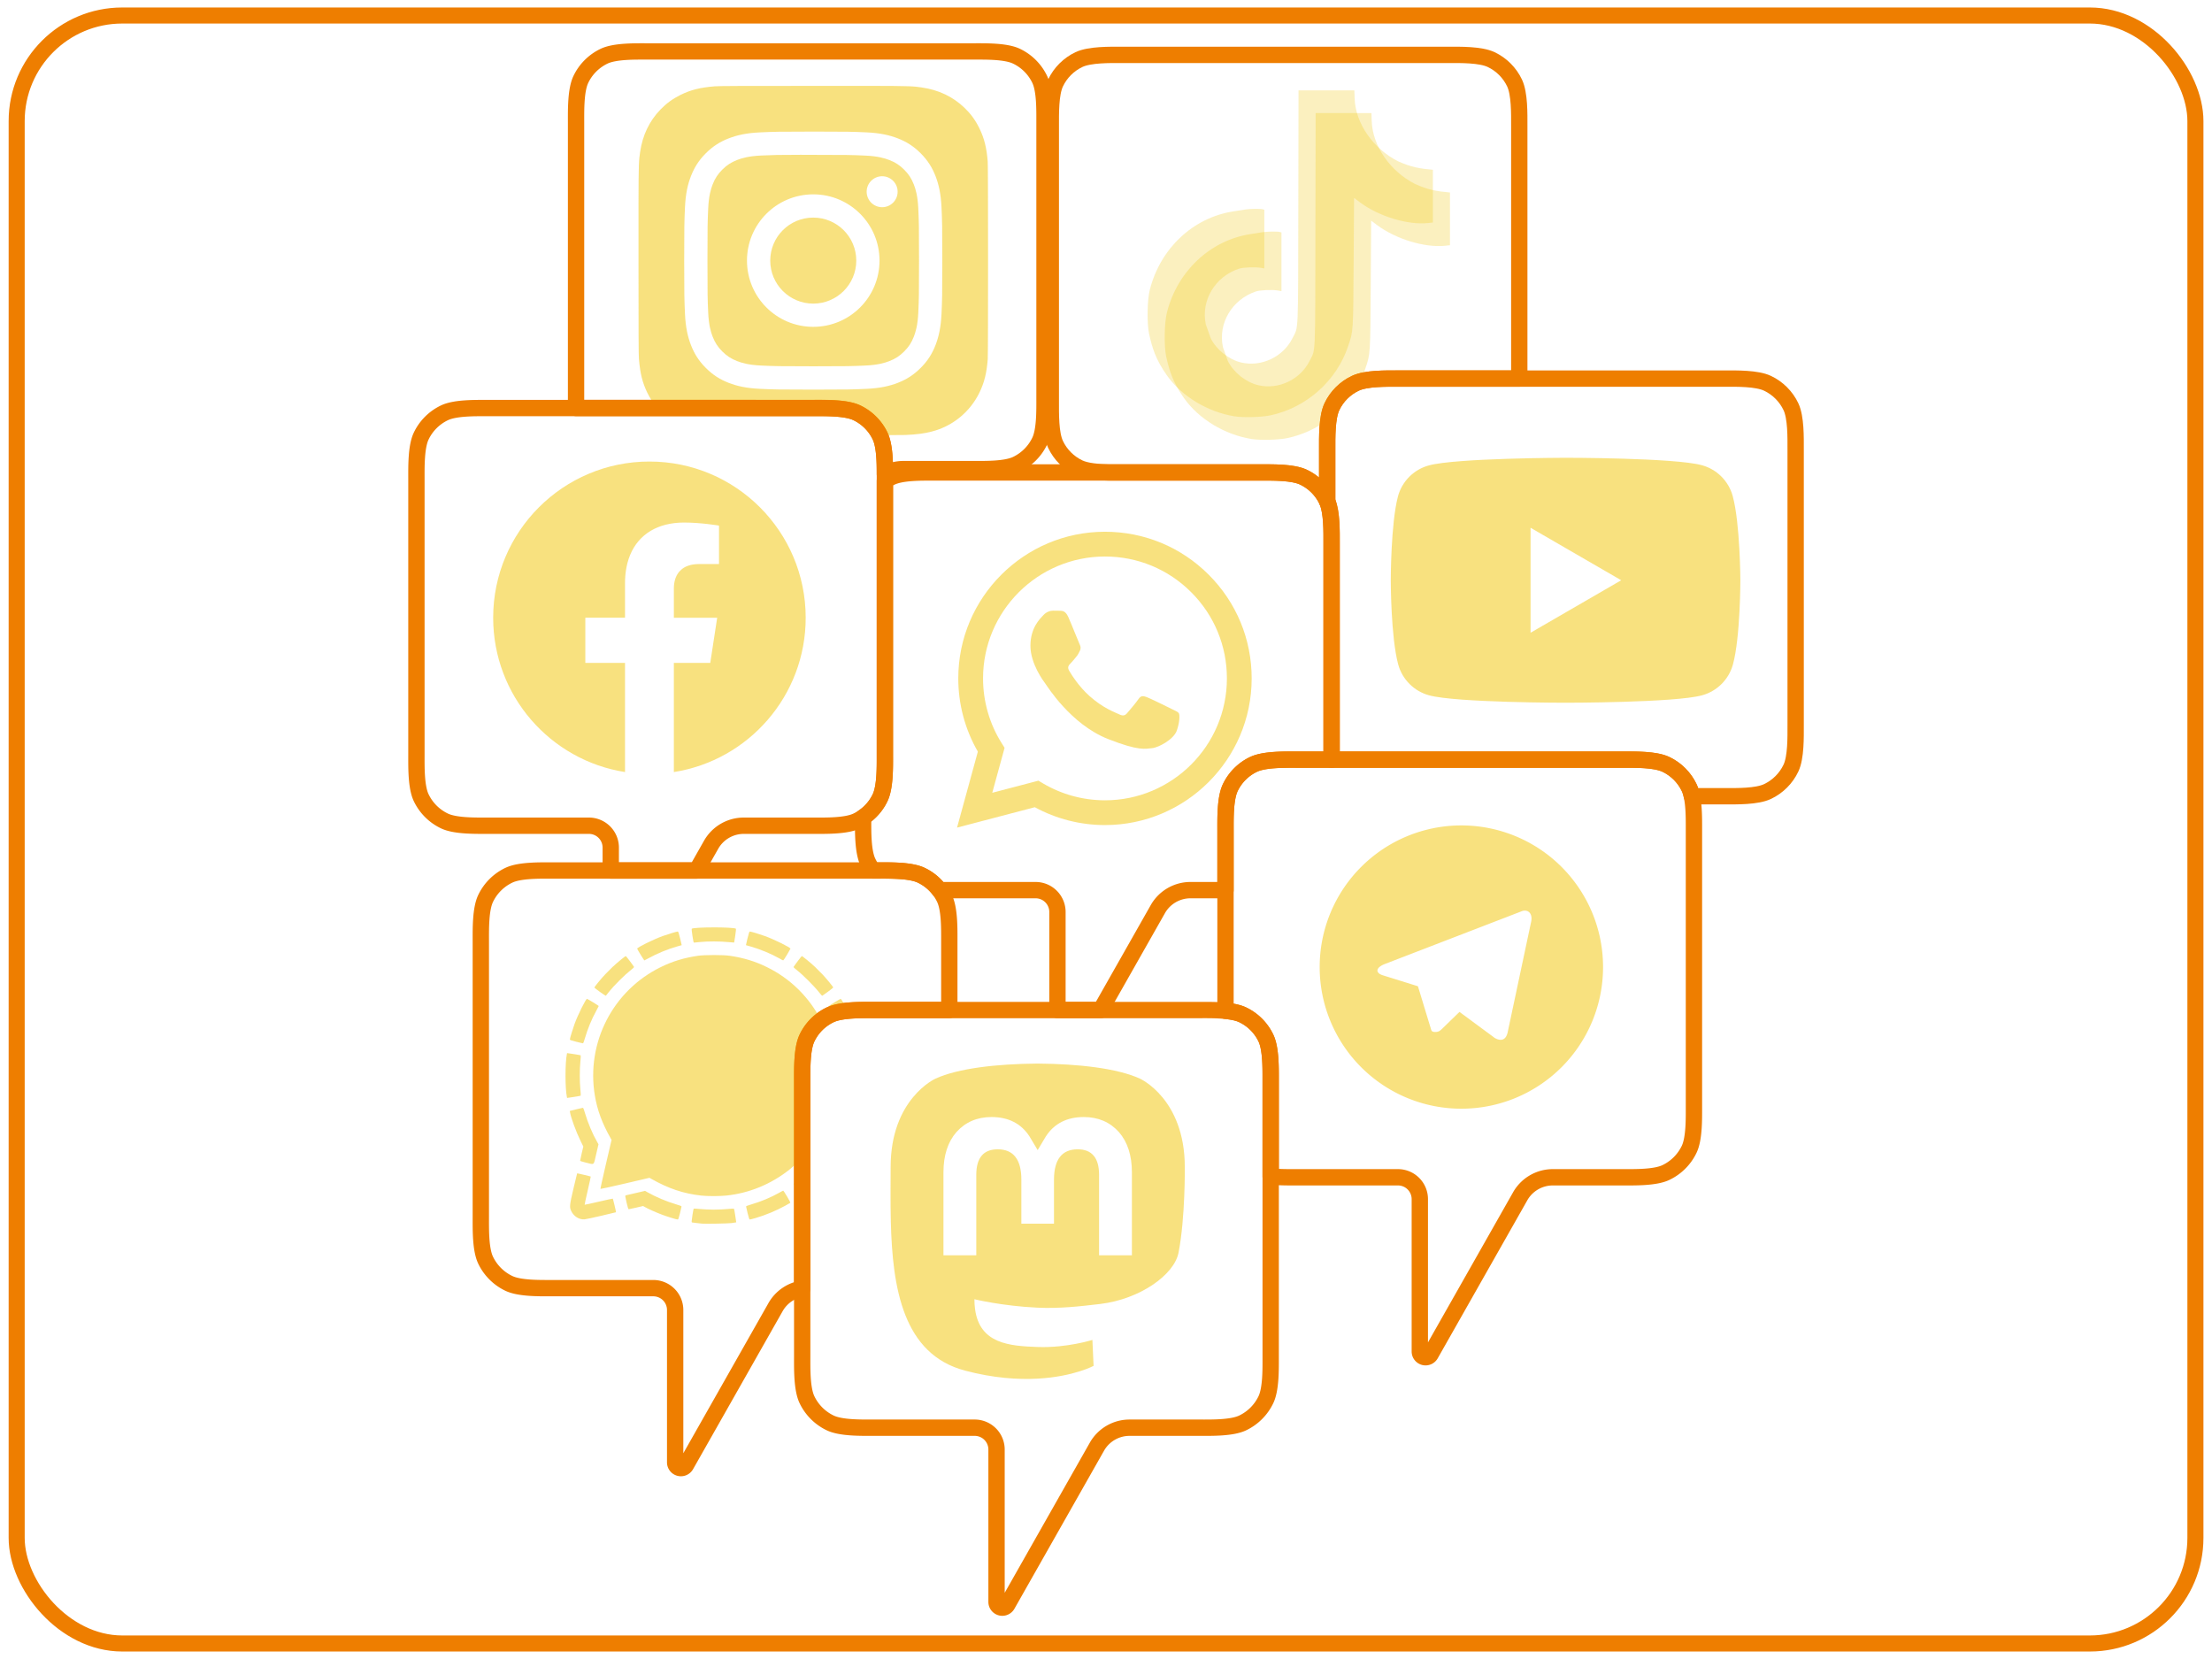 <?xml version="1.0"?>
<svg xmlns="http://www.w3.org/2000/svg" width="1024" height="768" version="1.1" viewBox="0 0 270.93 203.2">
 <title>Kursbild</title>
 <defs>
  <style type="text/css"><![CDATA[
    .fil0 {fill:#1977F3;fill-rule:nonzero}
    .fil1 {fill:#FEFEFE;fill-rule:nonzero}
   ]]></style>
 </defs>
 <g transform="translate(110.06 -115.67)">
  <path d="m-30.793 121.97c-1.478 0-3.941-0.049-5.266 0.578-1.256 0.595-2.272 1.61-2.866 2.866-0.627 1.324-0.579 3.787-0.579 5.264v33.741c0 0.358-0.003 0.778 2e-3 1.221h29.113c1.478 0 3.941-0.049 5.266 0.578 1.256 0.595 2.272 1.61 2.866 2.866 0.55 1.161 0.578 3.162 0.577 4.642a4.592 4.591 0 0 1 2.267-0.599h8.576c1.478 0 3.941 0.049 5.266-0.578 1.256-0.595 2.272-1.61 2.866-2.866 0.627-1.324 0.579-3.787 0.579-5.264v-33.741c0-1.477 0.049-3.94-0.579-5.264-0.595-1.256-1.61-2.271-2.866-2.866-1.325-0.627-3.788-0.578-5.266-0.578z" fill="none" stroke="#ee7e00" stroke-linecap="round" stroke-linejoin="round" stroke-width="2"/>
  <path d="m27.357 122.39c-1.478 0-3.941-0.049-5.266 0.578-1.256 0.595-2.272 1.61-2.867 2.866-0.627 1.324-0.579 3.787-0.579 5.264v33.741c0 1.477-0.049 3.94 0.579 5.264 0.595 1.256 1.61 2.271 2.867 2.866 0.915 0.433 2.369 0.542 3.671 0.569h18.564c1.478 0 3.941-0.049 5.266 0.578 1.256 0.595 2.272 1.61 2.866 2.866 0.014 0.029 0.026 0.062 0.039 0.093v-6.329c0-1.477-0.049-3.94 0.579-5.264 0.595-1.256 1.61-2.271 2.867-2.866 1.325-0.627 3.788-0.578 5.266-0.578h14.816v-30.94c0-1.477 0.049-3.94-0.578-5.264-0.595-1.256-1.61-2.271-2.866-2.866-1.325-0.627-3.788-0.578-5.266-0.578z" fill="none" stroke="#ee7e00" stroke-linecap="round" stroke-linejoin="round" stroke-width="2"/>
  <path d="m51.081 129.52-0.026 14.263c-0.029 16.021 0.034 14.588-0.711 16.088-1.141 2.295-3.814 3.562-6.287 2.979-1.513-0.357-3.027-1.561-3.73-2.966l-0.603-1.704c-0.616-2.918 1.122-5.84 4.056-6.816 0.525-0.175 2.021-0.231 2.736-0.103l0.378 0.068v-7.191l-0.2-0.053c-0.308-0.083-1.54-0.066-2.147 0.029-0.299 0.047-0.965 0.152-1.478 0.233-4.929 0.78-8.928 4.546-10.206 9.611-0.318 1.261-0.364 4.085-0.087 5.38 0.382 1.73 0.809 3.15 2.197 5.111 1.8 2.541 4.964 4.456 8.244 4.991 1.078 0.176 3.354 0.116 4.434-0.117 1.835-0.396 3.539-1.192 5.008-2.291 0.086-0.587 0.217-1.127 0.417-1.551 0.595-1.256 1.61-2.271 2.867-2.866 0.174-0.082 0.369-0.152 0.577-0.213 0.246-0.5 0.46-1.018 0.638-1.551 0.636-1.904 0.617-1.613 0.673-10.302l0.051-7.854 0.709 0.531c2.301 1.724 5.867 2.81 8.351 2.544l0.594-0.064v-6.46c-1.58-0.136-2.673-0.316-4.298-1.054-3.002-1.531-5.185-4.612-5.288-7.7l-0.032-0.97z" fill="#f3c500" fill-opacity=".25" stroke-width=".119"/>
  <path d="m55.825 126.74 0.032 0.97c0.103 3.089 2.285 6.17 5.288 7.7 1.625 0.738 2.718 0.919 4.298 1.054v6.46l-0.594 0.064c-2.485 0.266-6.05-0.82-8.351-2.544l-0.709-0.531-0.051 7.854c-0.056 8.689-0.037 8.398-0.673 10.302-1.42 4.249-5.088 7.517-9.508 8.472-1.079 0.233-3.355 0.293-4.434 0.117v1e-5c-3.28-0.535-6.444-2.45-8.244-4.991-1.388-1.961-1.815-3.381-2.197-5.111-0.277-1.294-0.232-4.119 0.086-5.38 1.278-5.065 5.277-8.831 10.206-9.611 0.514-0.081 1.179-0.186 1.478-0.233 0.607-0.095 1.84-0.111 2.147-0.029l0.2 0.054v7.191l-0.378-0.068c-0.715-0.128-2.211-0.072-2.736 0.103-2.934 0.976-4.672 3.898-4.056 6.816l0.603 1.704c0.703 1.406 2.217 2.609 3.73 2.966 2.473 0.583 5.146-0.684 6.287-2.979 0.745-1.5 0.682-0.067 0.711-16.088l0.026-14.263z" fill="#f3c500" fill-opacity=".25" stroke-width=".119" style="mix-blend-mode:multiply"/>
  <path d="m61.209 162.04c-1.478 0-3.941-0.049-5.266 0.578-1.256 0.595-2.272 1.61-2.867 2.866-0.627 1.324-0.579 3.787-0.579 5.264v6.329c0.584 1.343 0.54 3.727 0.54 5.171v26.465h35.673c1.478 0 3.941-0.049 5.266 0.578 1.256 0.595 2.272 1.61 2.866 2.866 0.141 0.297 0.246 0.653 0.327 1.04h3.997c1.478 0 3.941 0.049 5.265-0.578 1.256-0.595 2.272-1.61 2.867-2.866 0.627-1.324 0.578-3.787 0.578-5.264v-33.741c0-1.477 0.049-3.94-0.578-5.264-0.595-1.256-1.611-2.271-2.867-2.866-1.325-0.627-3.788-0.578-5.265-0.578z" fill="none" stroke="#ee7e00" stroke-linecap="round" stroke-linejoin="round" stroke-width="2"/>
  <path d="m-10.442 126.19c-8.938 0-11.552 9e-3 -12.06 0.051-1.834 0.152-2.976 0.441-4.219 1.06-0.958 0.476-1.714 1.027-2.46 1.8-1.358 1.41-2.182 3.144-2.48 5.205-0.145 1.001-0.187 1.205-0.196 6.317-0.003 1.704 0 3.947 0 6.955 0 8.928 0.01 11.539 0.053 12.046 0.148 1.784 0.428 2.907 1.021 4.135 0.329 0.684 0.748 1.316 1.236 1.887h19.158c1.478 0 3.941-0.049 5.266 0.578 1.217 0.576 2.207 1.547 2.808 2.749 1.675-5e-3 2.933-0.012 3.159-0.024 1.449-0.068 2.291-0.181 3.221-0.421 2.565-0.662 4.689-2.4 5.845-4.784 0.581-1.198 0.876-2.364 1.009-4.055 0.029-0.369 0.041-6.247 0.041-12.118 0-5.872-0.013-11.74-0.042-12.108-0.135-1.718-0.43-2.874-1.03-4.096-0.492-1-1.039-1.747-1.833-2.51-1.416-1.352-3.149-2.175-5.213-2.473-1-0.145-1.199-0.187-6.317-0.196zm-0.015 5.596h5e-3c4.288 2e-5 4.827 0.019 6.512 0.096 1.683 0.077 2.832 0.343 3.84 0.734 1.041 0.403 1.92 0.943 2.799 1.822 0.879 0.878 1.419 1.76 1.825 2.799 0.389 1.005 0.655 2.153 0.734 3.836 0.076 1.686 0.096 2.224 0.096 6.516 0 4.292-0.02 4.829-0.096 6.515-0.079 1.682-0.346 2.83-0.734 3.835-0.405 1.039-0.945 1.921-1.825 2.799-0.878 0.879-1.759 1.42-2.798 1.824-1.006 0.391-2.156 0.657-3.839 0.734-1.686 0.077-2.223 0.096-6.516 0.096-4.293 0-4.831-0.019-6.517-0.096-1.683-0.077-2.832-0.343-3.837-0.734-1.039-0.404-1.921-0.945-2.799-1.824-0.879-0.878-1.419-1.76-1.823-2.799-0.391-1.005-0.657-2.153-0.734-3.835-0.076-1.686-0.096-2.223-0.096-6.514 0-4.292 0.02-4.83 0.095-6.516 0.076-1.682 0.342-2.83 0.734-3.836 0.405-1.039 0.945-1.92 1.825-2.799 0.879-0.879 1.76-1.419 2.8-1.822 1.005-0.391 2.154-0.657 3.837-0.734 1.685-0.077 2.226-0.096 6.513-0.096zm-1.413 2.844c-2.946 3e-3 -3.511 0.023-4.97 0.089-1.541 0.071-2.378 0.328-2.935 0.545-0.738 0.287-1.265 0.63-1.818 1.183-0.553 0.553-0.896 1.08-1.183 1.817-0.216 0.557-0.474 1.393-0.544 2.934-0.076 1.666-0.091 2.164-0.091 6.383s0.015 4.72 0.091 6.386c0.07 1.541 0.328 2.377 0.544 2.933 0.287 0.738 0.63 1.264 1.183 1.817 0.553 0.553 1.08 0.895 1.818 1.182 0.558 0.216 1.394 0.474 2.935 0.545 1.666 0.076 2.167 0.092 6.388 0.092 4.221 0 4.721-0.016 6.387-0.092 1.541-0.07 2.378-0.327 2.935-0.544 0.738-0.286 1.263-0.629 1.816-1.182 0.553-0.553 0.896-1.078 1.183-1.815 0.216-0.556 0.474-1.393 0.545-2.933 0.076-1.666 0.092-2.166 0.092-6.383 0-4.217-0.016-4.718-0.092-6.383-0.07-1.541-0.328-2.377-0.545-2.933-0.287-0.737-0.63-1.264-1.183-1.817-0.553-0.553-1.079-0.896-1.816-1.182-0.557-0.216-1.394-0.474-2.935-0.544-1.667-0.076-2.167-0.091-6.387-0.091-0.528 0-0.997-6.5e-4 -1.418 0zm9.856 2.627c1.047 0 1.897 0.849 1.897 1.896 0 1.047-0.85 1.896-1.897 1.896-1.047 0-1.897-0.849-1.897-1.896 0-1.047 0.85-1.896 1.897-1.896zm-8.438 2.216h3.96e-4c4.483 2e-4 8.116 3.634 8.116 8.115 0 4.482-3.633 8.114-8.116 8.114-4.483 0-8.118-3.632-8.118-8.114 0-4.481 3.635-8.115 8.117-8.115zm3.96e-4 2.848c-2.91 0-5.269 2.358-5.269 5.267 0 2.909 2.359 5.268 5.269 5.268 2.91 0 5.269-2.359 5.269-5.268 0-2.909-2.359-5.267-5.269-5.267z" fill="#f3c500" fill-opacity=".5" stroke-width=".517"/>
  <g fill="none" stroke="#ee7e00" stroke-linecap="round" stroke-linejoin="round" stroke-width="2">
   <path d="m-50.346 165.65c-1.478 0-3.941-0.049-5.266 0.578-1.256 0.595-2.272 1.609-2.866 2.866-0.627 1.324-0.579 3.787-0.579 5.264v33.741c0 1.477-0.049 3.94 0.579 5.264 0.595 1.256 1.61 2.271 2.866 2.866 1.325 0.627 3.788 0.578 5.266 0.578h12.415a2.676 2.675 0 0 1 2.676 2.675v2.815h10.503l1.793-3.162a4.592 4.591 0 0 1 3.995-2.327h8.576c1.478 0 3.941 0.049 5.266-0.578 1.256-0.595 2.272-1.61 2.866-2.866 0.627-1.324 0.579-3.787 0.579-5.264v-33.741c0-1.477 0.049-3.94-0.579-5.264-0.595-1.256-1.61-2.271-2.866-2.866-1.325-0.627-3.788-0.578-5.266-0.578z"/>
   <path d="m4.369 173.54c-1.478 0-3.941-0.049-5.266 0.578-0.273 0.129-0.533 0.279-0.781 0.446v33.53c0 1.477 0.048 3.94-0.579 5.264-0.466 0.984-1.19 1.819-2.086 2.421v0.21c0 1.477-0.049 3.94 0.579 5.264 0.175 0.369 0.387 0.716 0.629 1.039h0.635c1.478 0 3.941-0.049 5.266 0.578 0.887 0.42 1.654 1.05 2.237 1.827h11.78a2.676 2.675 0 0 1 2.676 2.675v12.01h5.289l7.007-12.358a4.592 4.591 0 0 1 3.995-2.327h4.292v-7.276c0-1.477-0.049-3.94 0.579-5.264 0.595-1.256 1.61-2.271 2.867-2.866 1.325-0.627 3.788-0.578 5.266-0.578h4.284v-26.465c0-1.477 0.049-3.94-0.579-5.264-0.595-1.256-1.61-2.271-2.866-2.866-1.325-0.627-3.788-0.578-5.266-0.578z"/>
   <path d="m-42.457 222.29c-1.478 0-3.941-0.049-5.266 0.578-1.256 0.595-2.272 1.609-2.867 2.866-0.627 1.324-0.579 3.787-0.579 5.264v33.741c0 1.477-0.049 3.94 0.579 5.264 0.595 1.256 1.61 2.271 2.867 2.866 1.325 0.627 3.788 0.578 5.266 0.578h12.415a2.676 2.675 0 0 1 2.676 2.675v18.663a0.706 0.705 0 0 0 1.319 0.348l10.976-19.359a4.592 4.591 0 0 1 3.267-2.269v-25.418c0-1.477-0.049-3.94 0.579-5.264 0.595-1.256 1.61-2.271 2.867-2.866 1.325-0.627 3.788-0.578 5.266-0.578h9.305v-8.382c0-1.477 0.049-3.94-0.579-5.264-0.595-1.256-1.61-2.271-2.866-2.866-1.325-0.627-3.788-0.578-5.266-0.578z"/>
   <path d="m48.753 208.71c-1.478 0-3.941-0.048-5.266 0.578-1.256 0.595-2.272 1.609-2.867 2.866-0.627 1.324-0.579 3.787-0.579 5.264v22.061c0.79 0.079 1.538 0.219 2.088 0.479 1.256 0.595 2.272 1.61 2.866 2.866 0.627 1.324 0.579 3.787 0.579 5.264v11.681c1.114 0.112 2.314 0.099 3.178 0.099h12.414a2.676 2.675 0 0 1 2.676 2.675v18.663a0.706 0.705 0 0 0 1.319 0.348l10.976-19.359a4.592 4.591 0 0 1 3.995-2.327h8.576c1.478 0 3.941 0.049 5.266-0.578 1.256-0.595 2.272-1.61 2.867-2.866 0.627-1.324 0.578-3.787 0.578-5.264v-33.741c0-1.477 0.049-3.94-0.579-5.264-0.595-1.256-1.61-2.271-2.866-2.866-1.325-0.627-3.788-0.578-5.266-0.578z"/>
  </g>
  <path d="m-22.631 229.26c-1.267 0-2.534 0.054-2.697 0.161-0.03 0.02-0.002 0.336 0.077 0.867 0.099 0.664 0.139 0.835 0.198 0.835 0.041-4e-5 0.379-0.032 0.752-0.072 0.897-0.095 2.424-0.093 3.381 4e-3 0.421 0.043 0.772 0.071 0.779 0.061 0.007-0.01 0.068-0.388 0.135-0.841 0.078-0.529 0.105-0.835 0.074-0.855-0.165-0.107-1.432-0.161-2.7-0.161zm-4.414 0.507c-0.137 0-1.191 0.317-1.849 0.555-1.169 0.424-3.159 1.41-3.124 1.548 0.028 0.109 0.838 1.431 0.878 1.433 0.022 9.9e-4 0.274-0.129 0.559-0.288 1-0.558 2.312-1.097 3.421-1.408 0.32-0.09 0.587-0.166 0.595-0.171 0.007-4e-3 -0.079-0.381-0.193-0.838-0.166-0.667-0.222-0.831-0.288-0.831zm8.829 0c-0.066 0-0.123 0.164-0.288 0.831-0.113 0.457-0.2 0.834-0.193 0.838 0.007 4e-3 0.275 0.081 0.595 0.171 1.109 0.311 2.523 0.896 3.463 1.432 0.253 0.145 0.482 0.262 0.508 0.262 0.027-9e-5 0.234-0.309 0.46-0.686 0.226-0.377 0.418-0.713 0.427-0.745 0.035-0.138-1.955-1.124-3.124-1.548-0.657-0.238-1.711-0.555-1.848-0.555zm-4.415 2.88c-0.774 0-1.547 0.031-1.961 0.092-1.701 0.253-3.06 0.666-4.505 1.369-5.891 2.865-9.185 9.262-8.107 15.742 0.297 1.783 0.893 3.399 1.935 5.238l0.113 0.199-0.696 2.986c-0.383 1.642-0.681 3.001-0.663 3.019 0.019 0.018 1.377-0.28 3.018-0.663l2.985-0.697 0.2 0.113c2.124 1.204 3.954 1.819 6.132 2.062 0.787 0.088 2.242 0.087 3.089-2e-3 2.795-0.292 5.477-1.395 7.712-3.171 0.43-0.342 1.048-0.936 1.575-1.49v-9.352c0-1.477-0.049-3.94 0.579-5.264 0.404-0.854 1.004-1.597 1.741-2.171-1.419-2.771-3.709-5.106-6.679-6.55-1.444-0.702-2.803-1.116-4.504-1.369-0.414-0.062-1.188-0.092-1.962-0.092zm-10.777 0.127c-0.077-4e-3 -1.106 0.839-1.618 1.326-0.255 0.242-0.665 0.652-0.911 0.912-0.494 0.522-1.324 1.535-1.319 1.611 4e-3 0.074 1.366 1.049 1.406 1.006 0.019-0.02 0.214-0.266 0.434-0.546 0.51-0.65 1.91-2.043 2.552-2.539 0.323-0.25 0.483-0.403 0.46-0.442-0.128-0.22-0.964-1.327-1.004-1.329zm21.554 0c-0.04 2e-3 -0.876 1.109-1.004 1.329-0.023 0.039 0.137 0.192 0.46 0.441 0.637 0.492 2.13 1.985 2.622 2.623 0.249 0.323 0.402 0.483 0.441 0.46 0.033-0.019 0.345-0.242 0.693-0.495 0.348-0.253 0.634-0.482 0.636-0.509 0.004-0.077-0.826-1.09-1.32-1.611-0.246-0.26-0.655-0.67-0.91-0.912-0.512-0.486-1.541-1.33-1.618-1.326zm-26.306 5.239c-0.136-0.035-1.123 1.954-1.539 3.102-0.233 0.644-0.563 1.741-0.563 1.873 0 0.065 0.159 0.122 0.787 0.281 0.433 0.11 0.808 0.195 0.833 0.189 0.025-6e-3 0.124-0.281 0.22-0.613 0.33-1.139 0.831-2.353 1.382-3.35 0.172-0.312 0.313-0.584 0.312-0.606-0.002-0.039-1.326-0.85-1.432-0.877zm31.057 0c-0.109 0.028-1.431 0.838-1.432 0.879-9.902e-4 0.022 0.128 0.274 0.287 0.559 0.068 0.123 0.137 0.251 0.205 0.383 0.507-0.181 1.128-0.286 1.779-0.351-0.381-0.801-0.758-1.491-0.839-1.47zm-33.5 6.644-0.022 0.101c-0.229 1.084-0.229 4.206 0 5.29l0.022 0.101 0.812-0.12c0.447-0.066 0.83-0.136 0.852-0.156 0.022-0.02 0.006-0.367-0.036-0.77-0.098-0.941-0.098-2.461 0-3.402 0.042-0.403 0.058-0.75 0.036-0.77-0.022-0.02-0.405-0.09-0.852-0.156zm1.926 6.702c-0.042 3e-3 -0.418 0.09-0.835 0.193l-0.759 0.187 0.029 0.179c0.103 0.642 0.757 2.416 1.293 3.504l0.334 0.678-0.194 0.82c-0.107 0.451-0.194 0.856-0.194 0.9 0 0.063 0.153 0.117 0.714 0.253 1.075 0.26 0.915 0.393 1.248-1.032l0.284-1.216-0.158-0.274c-0.565-0.98-1.161-2.395-1.496-3.546-0.144-0.495-0.208-0.651-0.267-0.647zm-0.695 8.027c-8e-3 8e-3 -0.205 0.82-0.437 1.805-0.487 2.061-0.515 2.32-0.298 2.789 0.308 0.668 0.969 1.087 1.638 1.04 0.147-0.01 1.072-0.207 2.056-0.437s1.796-0.425 1.804-0.433c0.019-0.019-0.362-1.635-0.393-1.666-0.013-0.013-0.79 0.155-1.726 0.373s-1.713 0.386-1.726 0.373c-0.013-0.013 0.155-0.79 0.373-1.726 0.219-0.936 0.387-1.712 0.374-1.725-0.031-0.031-1.646-0.412-1.665-0.393zm27.566 0.369c-0.211 0.195-0.405 0.366-0.557 0.486-0.28 0.222-0.503 0.423-0.495 0.448 0.021 0.072 0.976 1.347 1.009 1.347 0.002 0 0.035-0.024 0.044-0.03zm-2.32 1.749c-0.023-5.9e-4 -0.235 0.109-0.47 0.244-0.987 0.565-2.256 1.097-3.436 1.44-0.494 0.144-0.651 0.208-0.646 0.267 0.003 0.042 0.09 0.416 0.192 0.831 0.149 0.603 0.203 0.754 0.268 0.754 0.045 0 0.351-0.078 0.68-0.173 1.197-0.347 2.552-0.908 3.61-1.494 0.315-0.174 0.603-0.338 0.641-0.363 0.055-0.036-0.016-0.187-0.364-0.775-0.238-0.401-0.451-0.731-0.475-0.731zm-16.927 0.028-1.105 0.257c-0.608 0.141-1.154 0.268-1.214 0.281-0.06 0.014-0.109 0.061-0.11 0.105-3.96e-4 0.044 0.08 0.423 0.178 0.843 0.141 0.601 0.196 0.763 0.258 0.763 0.043 0 0.455-0.088 0.915-0.197l0.836-0.197 0.252 0.142c0.408 0.231 1.383 0.664 2.076 0.923 0.687 0.257 1.742 0.581 1.905 0.585 0.087 2e-3 0.12-0.084 0.284-0.752 0.102-0.415 0.189-0.789 0.192-0.831 0.005-0.058-0.152-0.123-0.646-0.267-1.151-0.335-2.565-0.932-3.546-1.497zm6.023 2.175c-0.042 9.9e-4 -0.067 4e-3 -0.072 0.01-0.02 0.022-0.09 0.405-0.156 0.851-0.107 0.729-0.111 0.813-0.042 0.832 0.042 0.012 0.306 0.045 0.586 0.074s0.574 0.061 0.654 0.072c0.301 0.04 3.213-0.015 3.584-0.067 0.213-0.03 0.433-0.064 0.489-0.075l0.101-0.021-0.12-0.813c-0.066-0.447-0.136-0.83-0.156-0.852-0.02-0.022-0.367-6e-3 -0.77 0.036-0.408 0.043-1.162 0.076-1.701 0.076-0.539 0-1.292-0.034-1.701-0.076-0.302-0.032-0.573-0.049-0.697-0.046z" fill="#f3c500" fill-opacity=".5" stroke-width=".049"/>
  <path d="m-8.359 239.96c-1.256 0.595-2.272 1.61-2.867 2.866-0.627 1.324-0.579 3.787-0.579 5.264v33.741c0 1.477-0.049 3.94 0.579 5.264 0.595 1.256 1.61 2.271 2.867 2.866 1.325 0.627 3.788 0.578 5.266 0.578h12.415a2.676 2.675 0 0 1 2.676 2.675v18.664a0.706 0.705 0 0 0 1.319 0.348l10.976-19.359a4.592 4.591 0 0 1 3.995-2.327h8.576c1.478 0 3.941 0.049 5.266-0.578 1.256-0.595 2.272-1.61 2.867-2.866 0.627-1.324 0.579-3.787 0.579-5.264v-33.741c0-1.477 0.049-3.94-0.579-5.264-0.595-1.256-1.61-2.271-2.867-2.866-1.325-0.627-3.788-0.578-5.266-0.578h-39.957c-1.478 0-3.941-0.049-5.266 0.578z" fill="none" stroke="#ee7e00" stroke-linecap="round" stroke-linejoin="round" stroke-width="2"/>
  <g fill="#f3c500" fill-opacity=".5">
   <path d="m68.904 216.77a17.355 17.349 0 0 0-17.327 17.349 17.355 17.349 0 0 0 17.355 17.349 17.355 17.349 0 0 0 17.354-17.349 17.355 17.349 0 0 0-17.354-17.349 17.355 17.349 0 0 0-0.027 0zm7.765 10.436c0.584-0.021 1.026 0.506 0.789 1.456l-2.847 13.411c-0.199 0.953-0.775 1.181-1.573 0.741l-4.337-3.203-2.084 2.026c-0.242 0.235-0.434 0.434-0.868 0.434-0.562 0-0.467-0.212-0.661-0.747l-1.475-4.854-4.289-1.338c-0.926-0.284-0.933-0.92 0.208-1.377l16.717-6.444c0.143-0.065 0.285-0.099 0.42-0.104z" stroke-width=".064"/>
   <path d="m16.979 245.94c-4.94 0.04-9.691 0.575-12.461 1.846-1.8e-6 0-5.492 2.456-5.492 10.836 0 1.919-0.037 4.213 0.023 6.646 0.199 8.195 1.503 16.271 9.082 18.277 3.494 0.925 6.495 1.118 8.911 0.985 4.382-0.243 6.842-1.563 6.842-1.563l-0.145-3.179s-3.131 0.987-6.648 0.867c-3.484-0.119-7.163-0.375-7.726-4.652-0.052-0.376-0.078-0.778-0.078-1.199 0 0 3.42 0.836 7.755 1.034 2.651 0.122 5.136-0.155 7.661-0.456 4.841-0.578 9.057-3.56 9.587-6.285 0.835-4.292 0.766-10.475 0.766-10.475 0-8.38-5.492-10.836-5.492-10.836-2.769-1.271-7.524-1.806-12.464-1.846zm-5.591 6.548c2.058 0 3.616 0.79 4.646 2.372l1.002 1.678 1.002-1.678c1.03-1.581 2.588-2.372 4.646-2.372 1.778 0 3.211 0.625 4.305 1.844 1.061 1.219 1.589 2.867 1.589 4.941v10.146h-4.021v-9.848c0-2.076-0.874-3.13-2.621-3.13-1.932 0-2.901 1.25-2.901 3.721v5.391h-3.997v-5.391c0-2.472-0.969-3.721-2.901-3.721-1.748 0-2.621 1.054-2.621 3.13v9.848h-4.021v-10.146c0-2.074 0.528-3.722 1.589-4.941 1.094-1.219 2.527-1.844 4.305-1.844z" stroke-width=".307"/>
   <path d="m81.667 171.74s-13.385 0.027-16.71 0.934c-1.841 0.495-3.298 1.951-3.792 3.792-0.879 3.324-0.88 10.276-0.88 10.276s9.1e-5 6.951 0.907 10.303c0.495 1.841 1.951 3.297 3.792 3.792 3.325 0.907 16.71 0.907 16.71 0.907s13.384 1.1e-4 16.71-0.907c1.841-0.495 3.298-1.951 3.793-3.792 0.907-3.324 0.907-10.303 0.907-10.303s-0.027-6.951-0.934-10.303c-0.495-1.841-1.952-3.297-3.793-3.792-3.325-0.907-16.71-0.907-16.71-0.907zm-4.26 8.572 11.103 6.429-11.103 6.429z" stroke-width=".507"/>
   <path d="m-30.518 172.2c-10.569 0-19.138 8.567-19.138 19.132 0 9.549 6.997 17.464 16.148 18.901v-13.369h-4.86v-5.532h4.86v-4.216c0-0.15 0.003-0.297 0.008-0.443 5e-6 -1.1e-4 -6e-6 -1.8e-4 0-3.5e-4 0.005-0.146 0.014-0.289 0.025-0.43 1.1e-5 -1.2e-4 -8e-6 -1.8e-4 0-3.6e-4 0.011-0.141 0.025-0.281 0.041-0.417 2.7e-5 -1.8e-4 -2.8e-5 -5.3e-4 0-7.1e-4 0.016-0.137 0.035-0.271 0.057-0.404 5.7e-5 -3.5e-4 -5.5e-5 -7e-4 0-1e-3 0.022-0.133 0.046-0.263 0.073-0.391 4.6e-5 -1.8e-4 -4.6e-5 -5.3e-4 0-7.1e-4 0.027-0.128 0.057-0.254 0.089-0.378 5.7e-5 -1.7e-4 -5.7e-5 -5.3e-4 0-7e-4 0.736-2.856 2.819-4.553 5.748-4.907 0.382-0.046 0.779-0.07 1.188-0.07 2.094 0 4.284 0.374 4.284 0.374v4.708h-2.414c-0.157 0-0.307 7e-3 -0.45 0.019-0.107 9e-3 -0.21 0.022-0.309 0.038-0.081 0.013-0.161 0.028-0.238 0.045-0.114 0.026-0.222 0.056-0.325 0.091-0.004 1e-3 -8e-3 2e-3 -0.012 3e-3 -3.54e-4 1.2e-4 -7.08e-4 1.8e-4 -0.001 3.6e-4 -0.053 0.018-0.104 0.037-0.155 0.057-3.54e-4 1.3e-4 -7.08e-4 1.7e-4 -0.001 3.5e-4 -0.05 0.02-0.099 0.041-0.146 0.064-3.54e-4 1.5e-4 -7.08e-4 1.8e-4 -0.001 3.6e-4 -0.047 0.022-0.094 0.046-0.138 0.07-3.54e-4 1.7e-4 -7.08e-4 1.8e-4 -0.001 3.6e-4 -0.045 0.024-0.088 0.05-0.13 0.076-3.54e-4 3.5e-4 -8.85e-4 3.5e-4 -0.001 7e-4 -0.042 0.026-0.083 0.053-0.122 0.081-0.054 0.038-0.102 0.081-0.152 0.122-0.097 0.081-0.188 0.166-0.268 0.258-0.042 0.049-0.079 0.101-0.117 0.153-0.016 0.022-0.035 0.043-0.05 0.066-9e-5 1.3e-4 -1.77e-4 1.8e-4 -3.54e-4 3.5e-4 -0.051 0.075-0.098 0.153-0.14 0.232-1.77e-4 3.6e-4 -5.31e-4 7.1e-4 -7.08e-4 1e-3 -0.042 0.08-0.08 0.162-0.115 0.246-0.032 0.079-0.061 0.16-0.086 0.243-0.002 5e-3 -0.004 0.011-0.005 0.016-7.4e-5 1.7e-4 -3.54e-4 5.3e-4 -3.54e-4 7e-4 -0.027 0.087-0.049 0.176-0.068 0.267-7.6e-5 3.5e-4 -3.54e-4 7e-4 -3.54e-4 1e-3 -0.036 0.171-0.059 0.346-0.072 0.524-7.08e-4 0.01-0.003 0.02-0.003 0.03-6e-3 0.094-9e-3 0.189-9e-3 0.283v3.589h5.307l-0.848 5.532h-4.46v13.369c9.15-1.434 16.148-9.35 16.148-18.901 0-10.566-8.569-19.132-19.138-19.132z" clip-rule="evenodd" fill-rule="evenodd" image-rendering="optimizeQuality" shape-rendering="geometricPrecision" stroke-width=".004"/>
   <path d="m17.127 211.29 0.546 0.323c2.292 1.36 4.921 2.079 7.601 2.081h0.006c8.232 0 14.931-6.696 14.934-14.925 0.002-3.988-1.55-7.738-4.37-10.559-2.82-2.821-6.569-4.375-10.558-4.377-8.238 0-14.937 6.695-14.94 14.924-0.001 2.82 0.788 5.566 2.283 7.943l0.355 0.565-1.509 5.507zm-9.966 5.748 2.549-9.305c-1.572-2.723-2.399-5.812-2.398-8.977 0.004-9.901 8.064-17.956 17.968-17.956 4.806 2e-3 9.317 1.872 12.71 5.266 3.392 3.394 5.26 7.906 5.258 12.704-0.004 9.9-8.066 17.957-17.968 17.957-6.84e-4 0 6.84e-4 0 0 0h-0.008c-3.007-1e-3 -5.962-0.755-8.586-2.186z"/>
   <path d="m20.789 191.25c-0.337-0.747-0.691-0.762-1.01-0.775-0.262-0.011-0.561-0.01-0.861-0.01-0.3 0-0.786 0.112-1.197 0.561-0.412 0.449-1.572 1.535-1.572 3.743 0 2.208 1.609 4.342 1.833 4.642 0.224 0.299 3.106 4.976 7.67 6.775 3.792 1.495 4.564 1.198 5.388 1.123 0.823-0.075 2.656-1.086 3.03-2.134 0.374-1.048 0.374-1.946 0.262-2.134-0.112-0.187-0.412-0.299-0.861-0.524-0.449-0.224-2.656-1.31-3.068-1.46-0.412-0.15-0.711-0.224-1.01 0.225-0.299 0.449-1.159 1.46-1.421 1.759-0.262 0.3-0.524 0.337-0.973 0.113-0.449-0.225-1.895-0.698-3.61-2.228-1.335-1.19-2.236-2.659-2.498-3.108-0.262-0.449-0.028-0.692 0.197-0.916 0.202-0.201 0.449-0.524 0.674-0.786 0.224-0.262 0.299-0.449 0.448-0.748 0.15-0.3 0.075-0.562-0.037-0.786-0.112-0.224-0.985-2.444-1.384-3.332" fill-rule="evenodd"/>
  </g>
  <rect x="-108.02" y="117.57" width="266.86" height="199.4" ry="12.932" fill="none" stroke="#ee7e00" stroke-linejoin="round" stroke-width="1.966"/>
 </g>
</svg>
